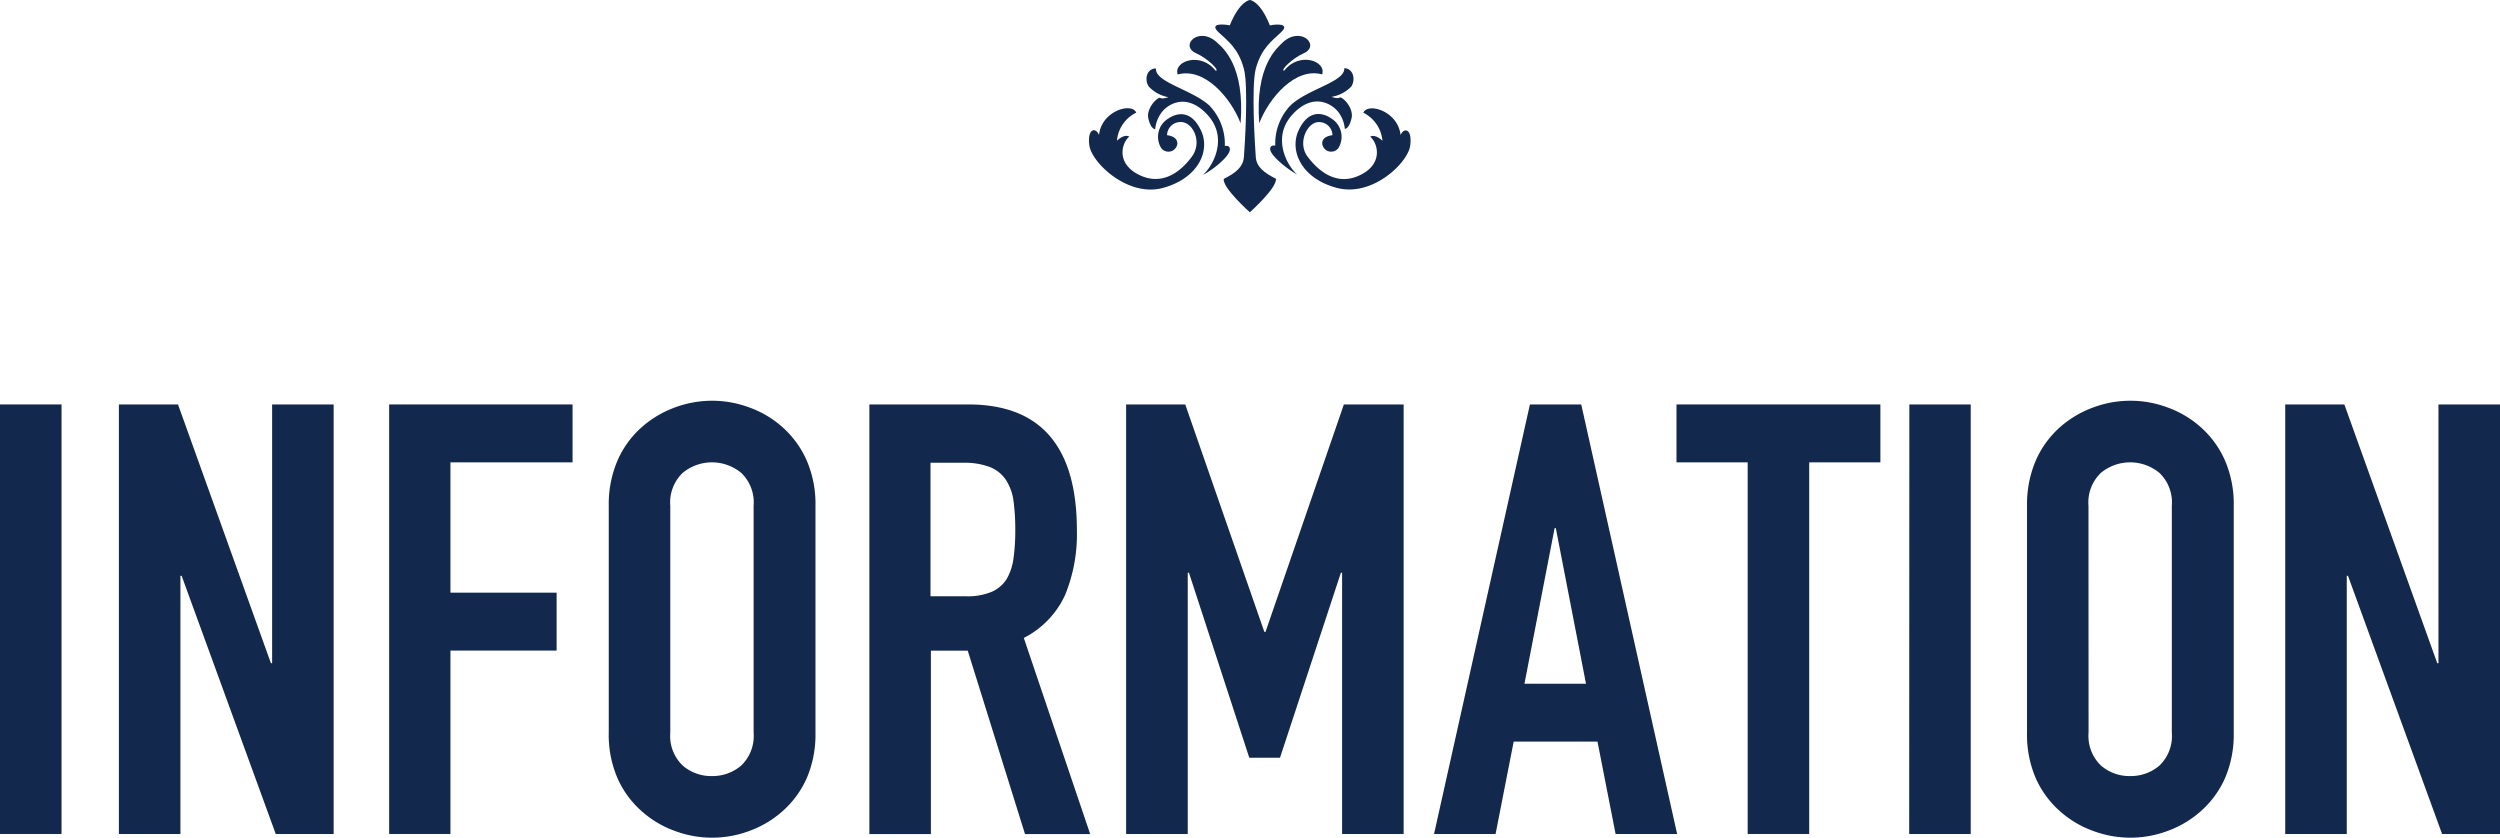 <svg xmlns="http://www.w3.org/2000/svg" viewBox="0 0 310.8 104.14"><defs><style>.cls-1{fill:#13284d;}</style></defs><title>img-02</title><g id="レイヤー_2" data-name="レイヤー 2"><g id="JPN"><path class="cls-1" d="M148.7,6.62c1.43.63,3,2.18,2.43,2.18-1.85-2.41-5.28-1.2-4.72.46,3.33-.93,6.62,2.92,7.82,6.06.56-7.13-2.2-9.37-2.89-10C149.05,3.14,146.58,5.68,148.7,6.62Z"/><path class="cls-1" d="M144.51,23.38c4.4-1.16,6-4.59,4.81-7.13s-2.92-2.36-4.26-1.39a2.66,2.66,0,0,0-.69,3.56,1.12,1.12,0,0,0,2-.56c0-.79-.83-1-1.28-1.05a1.67,1.67,0,0,1,1.64-1.64c1.48-.09,2.84,2.4,1.44,4.31-1.3,1.76-3.52,3.61-6.34,2.36-3.11-1.38-2.45-4-1.44-4.86-.65-.37-1.53.51-1.53.51A4.3,4.3,0,0,1,141.26,14c-.56-1.3-4.31-.23-4.63,2.78-.41-1-1.48-.83-1.2,1.3S140.18,24.51,144.51,23.38Z"/><path class="cls-1" d="M142.8,10.74a4.41,4.41,0,0,0,2.45,1.34s-.74.28-1,.09-1.8,1.25-1.48,2.59.84,1.3.84,1.3a4.15,4.15,0,0,1,.74-2c.69-1,3.06-2.69,5.74.19s.69,6.43-.55,7.5c1.34-.69,3.15-2.22,3.33-3s-.6-.6-.6-.6a6.9,6.9,0,0,0-1.89-5c-2.13-2-6.81-2.91-6.67-4.63C142.66,8.47,142.2,9.77,142.8,10.74Z"/><path class="cls-1" d="M151.48,4c1.18,1.11,2.47,2,3.16,4.55.59,2.2.1,9.8,0,11s-1,1.94-2.5,2.69c-.19,1.1,3.24,4.15,3.24,4.15s3.42-3.06,3.24-4.17c-1.48-.74-2.41-1.48-2.5-2.68s-.58-8.81,0-11c.7-2.57,2-3.44,3.16-4.55s-.67-1-1.41-.83C156.66.09,155.39,0,155.39,0h0s-1.27.09-2.5,3.15C152.15,3,150.27,2.84,151.48,4Z"/><path class="cls-1" d="M156.55,15.32c1.21-3.15,4.49-7,7.82-6.07.56-1.67-2.87-2.87-4.72-.46-.55,0,1-1.54,2.43-2.17,2.12-.94-.35-3.47-2.64-1.32C158.75,6,156,8.19,156.55,15.32Z"/><path class="cls-1" d="M171.87,17.5s-.88-.88-1.53-.51c1,.84,1.67,3.49-1.43,4.86-2.82,1.25-5-.6-6.34-2.36s0-4.4,1.44-4.31a1.65,1.65,0,0,1,1.64,1.63c-.44.05-1.31.26-1.27,1.05a1.12,1.12,0,0,0,2,.56,2.67,2.67,0,0,0-.69-3.57c-1.34-1-3.1-1.16-4.26,1.39s.42,6,4.82,7.13,8.8-3.15,9.07-5.28-.79-2.27-1.2-1.3c-.33-3-4.07-4.07-4.63-2.78A4.35,4.35,0,0,1,171.87,17.5Z"/><path class="cls-1" d="M160.44,13.1a6.87,6.87,0,0,0-1.9,5s-.79-.14-.6.6,2,2.27,3.33,3c-1.25-1.07-3.24-4.63-.56-7.5s5.06-1.15,5.74-.18a4.12,4.12,0,0,1,.74,2s.51.05.83-1.3-1.2-2.78-1.48-2.59-1-.09-1-.09A4.41,4.41,0,0,0,168,10.75c.6-1,.14-2.27-.88-2.27C167.24,10.18,162.57,11.06,160.44,13.1Z"/><path class="cls-1" d="M0,50.28H7.65v53.4H0Z"/><path class="cls-1" d="M14.78,50.28h7.35L33.68,82.45h.15V50.28h7.65v53.4h-7.2l-11.7-32.1h-.15v32.1H14.78V50.28Z"/><path class="cls-1" d="M48.38,50.28h22.8v7.2H56v16.2h13.2v7.2H56v22.8H48.38V50.28Z"/><path class="cls-1" d="M75.68,62.88a13.8,13.8,0,0,1,1.12-5.7,11.88,11.88,0,0,1,3-4.09,12.84,12.84,0,0,1,4.12-2.44,13.22,13.22,0,0,1,9.22,0,12.56,12.56,0,0,1,4.12,2.44,12,12,0,0,1,3,4.09,13.64,13.64,0,0,1,1.12,5.7v28.2a13.76,13.76,0,0,1-1.12,5.74,12,12,0,0,1-3,4.05,12.77,12.77,0,0,1-4.12,2.44,13.22,13.22,0,0,1-9.22,0,12.56,12.56,0,0,1-4.12-2.44,11.81,11.81,0,0,1-3-4.05,13.58,13.58,0,0,1-1.12-5.74Zm7.65,28.2a5.08,5.08,0,0,0,1.54,4.09,5.39,5.39,0,0,0,3.64,1.31,5.46,5.46,0,0,0,3.64-1.31,5.1,5.1,0,0,0,1.54-4.09V62.88a5.08,5.08,0,0,0-1.54-4.09,5.71,5.71,0,0,0-7.28,0,5.08,5.08,0,0,0-1.54,4.09Z"/><path class="cls-1" d="M108.08,50.28h12.3q13.5,0,13.5,15.67a19.93,19.93,0,0,1-1.46,8,11.26,11.26,0,0,1-5.14,5.36l8.25,24.38h-8.1l-7.12-22.8h-4.58v22.8h-7.65V50.28Zm7.65,23.85h4.35a7.76,7.76,0,0,0,3.22-.56A4.2,4.2,0,0,0,125.14,72a6.93,6.93,0,0,0,.86-2.59,24.85,24.85,0,0,0,.22-3.56,26.4,26.4,0,0,0-.22-3.56,6.33,6.33,0,0,0-.94-2.62,4.29,4.29,0,0,0-2-1.61,9,9,0,0,0-3.38-.53h-4V74.13Z"/><path class="cls-1" d="M140,50.28h7.35l9.83,28.27h.15l9.74-28.27h7.43v53.4h-7.65V71.2h-.15l-7.57,23h-3.82l-7.5-23h-.15v32.48H140V50.28Z"/><path class="cls-1" d="M190.2,50.28h6.38l11.92,53.4h-7.65L198.6,92.2H188.18l-2.25,11.48h-7.65Zm3.22,15.38h-.15L189.52,85h7.65Z"/><path class="cls-1" d="M217.27,57.48h-8.85v-7.2h25.35v7.2h-8.85v46.2h-7.65Z"/><path class="cls-1" d="M237.37,50.28H245v53.4h-7.65Z"/><path class="cls-1" d="M252,62.88a13.8,13.8,0,0,1,1.12-5.7,11.88,11.88,0,0,1,3-4.09,12.84,12.84,0,0,1,4.12-2.44,13.22,13.22,0,0,1,9.22,0,12.67,12.67,0,0,1,4.12,2.44,12,12,0,0,1,3,4.09,13.64,13.64,0,0,1,1.12,5.7v28.2a13.76,13.76,0,0,1-1.12,5.74,12,12,0,0,1-3,4.05,12.77,12.77,0,0,1-4.12,2.44,13.22,13.22,0,0,1-9.22,0,12.56,12.56,0,0,1-4.12-2.44,11.81,11.81,0,0,1-3-4.05A13.58,13.58,0,0,1,252,91.08Zm7.65,28.2a5.08,5.08,0,0,0,1.54,4.09,5.39,5.39,0,0,0,3.64,1.31,5.46,5.46,0,0,0,3.64-1.31A5.1,5.1,0,0,0,270,91.08V62.88a5.08,5.08,0,0,0-1.54-4.09,5.71,5.71,0,0,0-7.28,0,5.08,5.08,0,0,0-1.54,4.09Z"/><path class="cls-1" d="M284.1,50.28h7.35L303,82.45h.15V50.28h7.65v53.4h-7.2l-11.7-32.1h-.15v32.1H284.1V50.28Z"/></g></g></svg>